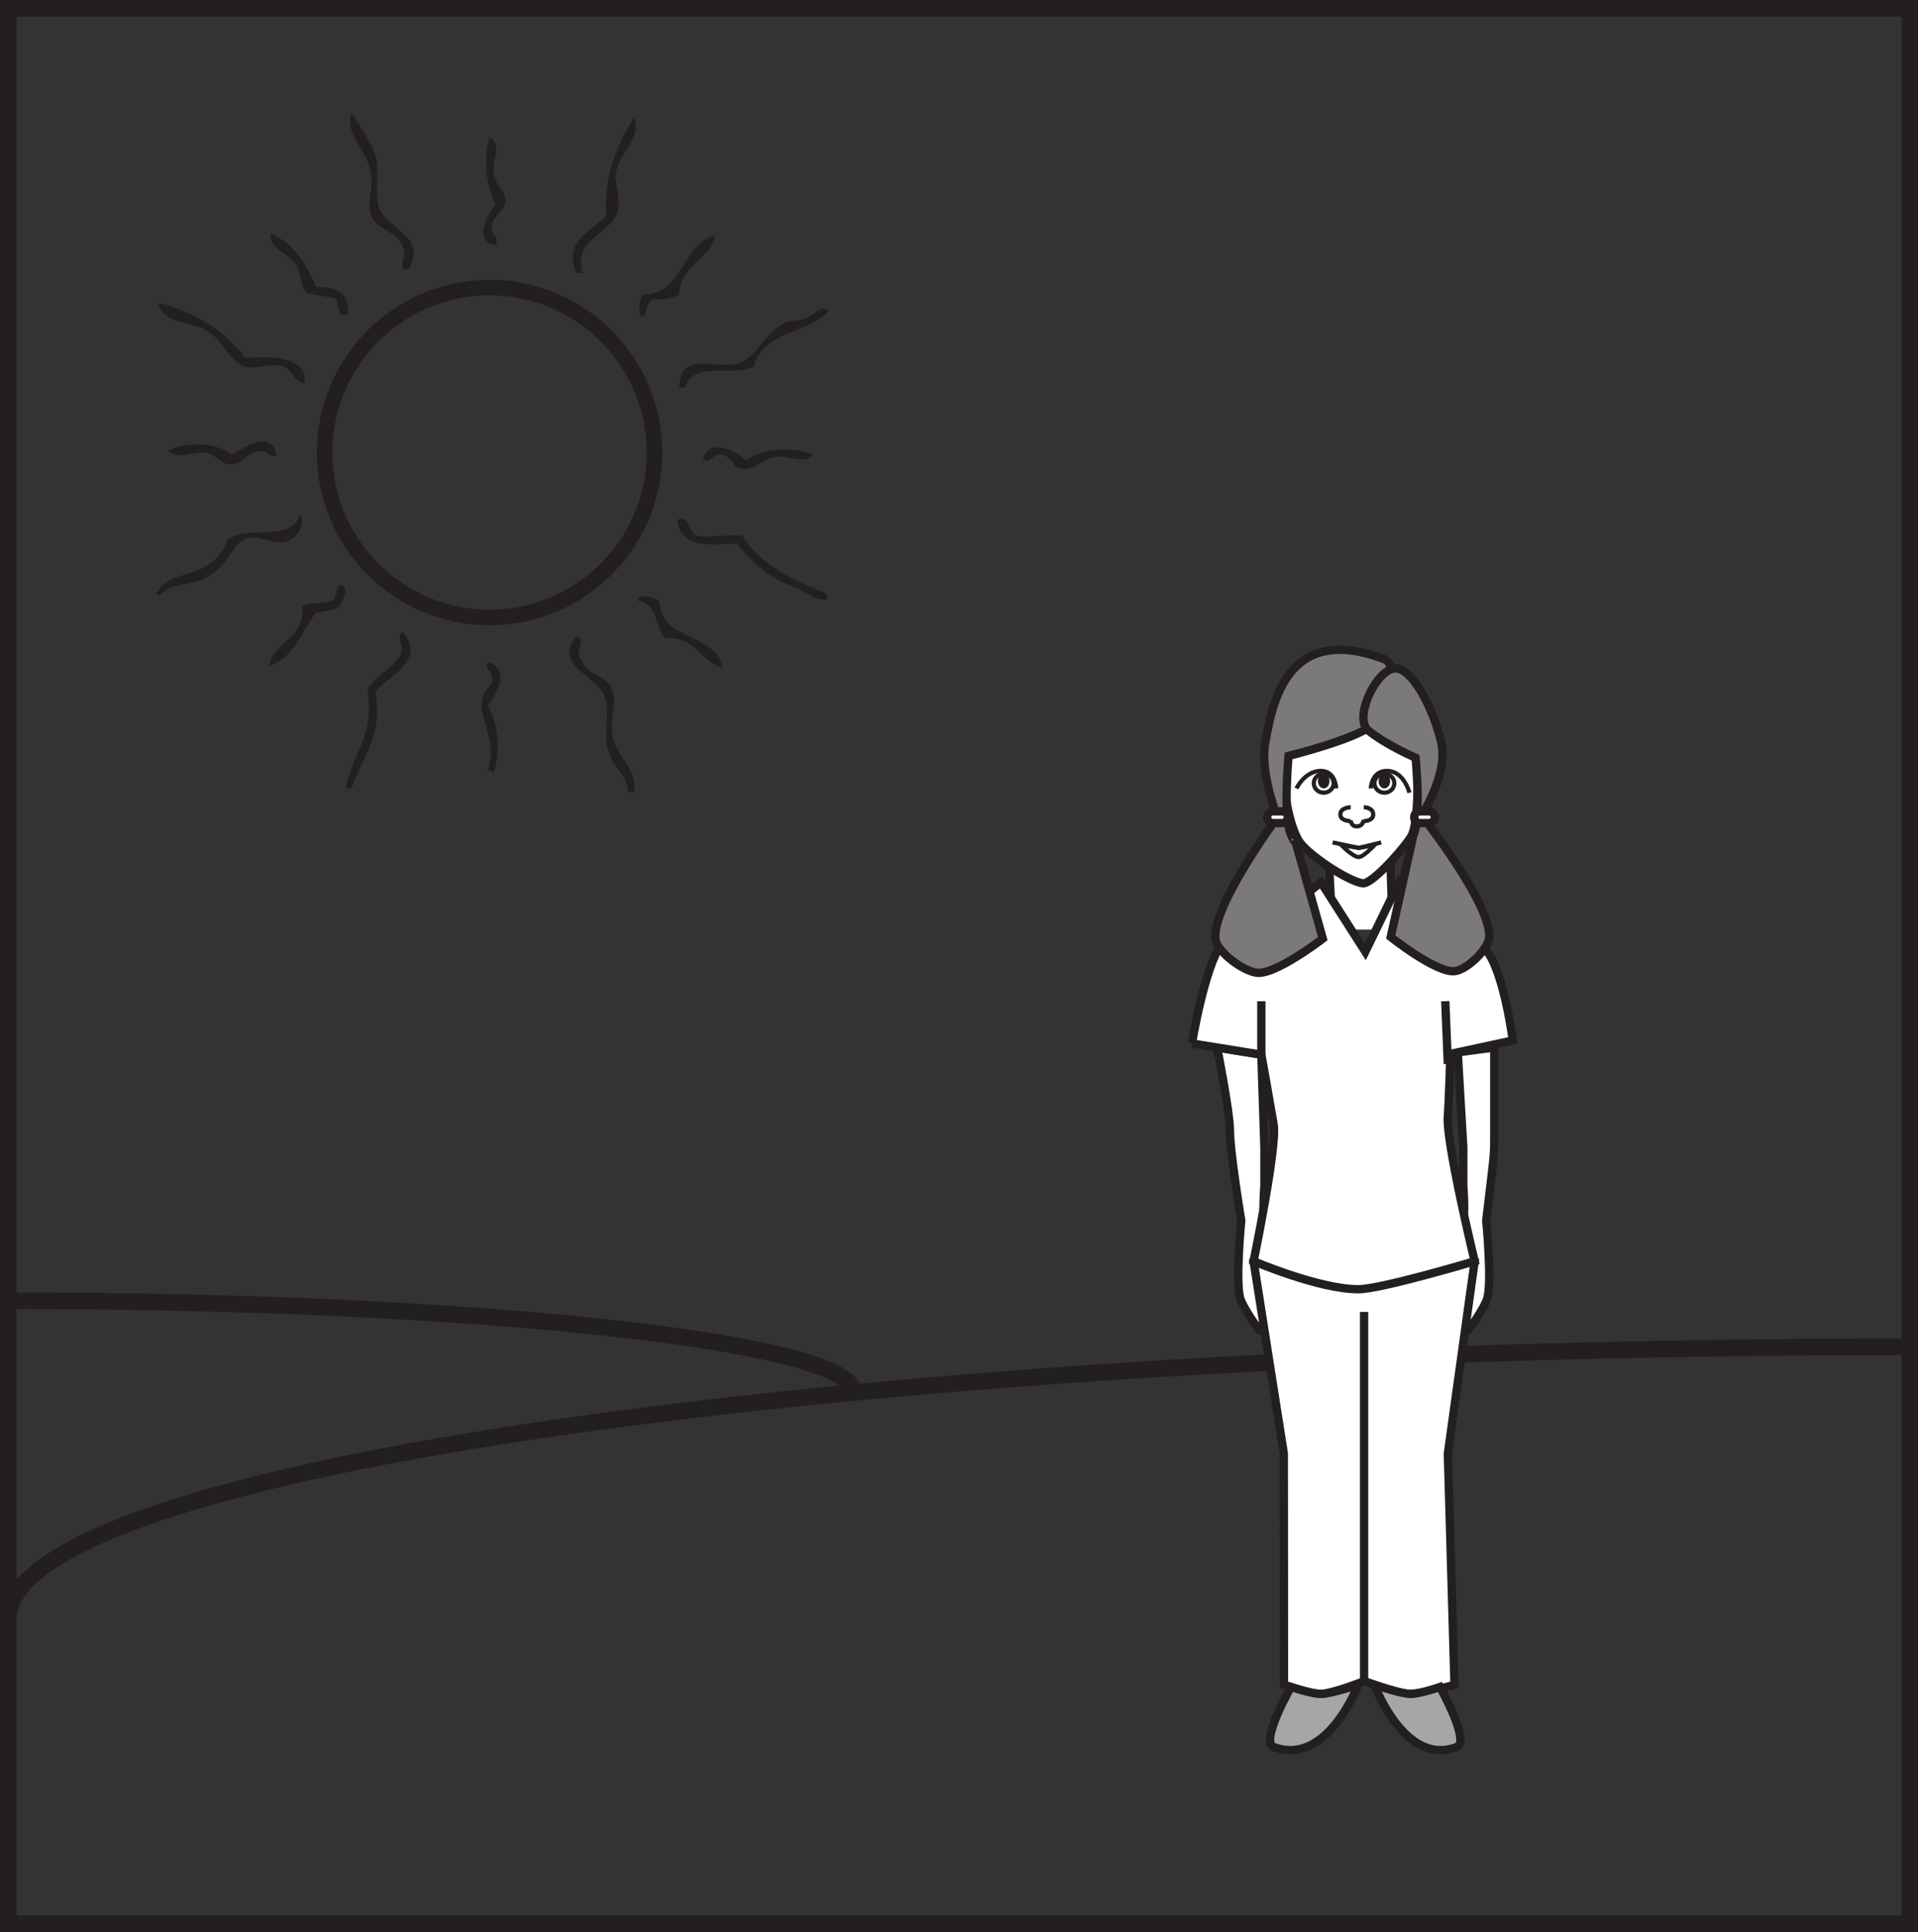 <?xml version="1.0" encoding="UTF-8"?>
<svg xmlns="http://www.w3.org/2000/svg" xmlns:xlink="http://www.w3.org/1999/xlink" width="230.477pt" height="232.142pt" viewBox="0 0 230.477 232.142" version="1.1">
<rect x="0" y="0" width="230.477" height="232.142" fill="#333333" stroke="none"/>
<defs>
<clipPath id="clip1">
  <path d="M 0 0 L 230.477 0 L 230.477 232.141 L 0 232.141 Z M 0 0 "/>
</clipPath>
<clipPath id="clip2">
  <path d="M 0 150 L 230.477 150 L 230.477 206 L 0 206 Z M 0 150 "/>
</clipPath>
</defs>
<g id="surface1">
<g clip-path="url(#clip1)" clip-rule="nonzero">
<path style="fill:none;stroke-width:2;stroke-linecap:butt;stroke-linejoin:miter;stroke:rgb(13.73%,12.16%,12.549%);stroke-opacity:1;stroke-miterlimit:4;" d="M 229.477 1.001 L 1 1.001 L 1 231.142 L 229.477 231.142 Z M 229.477 1.001 " transform="matrix(1,0,0,-1,0,232.142)"/>
</g>
<g clip-path="url(#clip2)" clip-rule="nonzero">
<path style="fill:none;stroke-width:2;stroke-linecap:butt;stroke-linejoin:miter;stroke:rgb(13.73%,12.16%,12.549%);stroke-opacity:1;stroke-miterlimit:4;" d="M -0.001 0.001 C -0.001 18.087 102.191 32.72 228.476 32.72 " transform="matrix(1,0,0,-1,1,194.54)"/>
</g>
<path style="fill:none;stroke-width:2;stroke-linecap:butt;stroke-linejoin:miter;stroke:rgb(13.73%,12.16%,12.549%);stroke-opacity:1;stroke-miterlimit:4;" d="M 0.001 -0.001 C 0.001 6.105 -45.433 11.042 -101.581 11.042 " transform="matrix(1,0,0,-1,102.581,167.32)"/>
<path style=" stroke:none;fill-rule:evenodd;fill:rgb(13.73%,12.16%,12.549%);fill-opacity:1;" d="M 76.16 95.184 L 75.449 95.184 C 75.398 93.109 73.727 92.328 73.078 90.203 C 72.434 88.09 73.406 85.633 72.605 83.562 C 71.695 81.227 66.277 79.715 69.281 76.453 C 70.582 76.68 69.008 78.59 69.758 79.059 C 70.438 81.328 72.762 80.898 73.555 82.855 C 74.195 84.441 73.301 85.98 73.555 88.066 C 73.883 90.805 76.852 92.691 76.16 95.184 "/>
<path style=" stroke:none;fill-rule:evenodd;fill:rgb(13.73%,12.16%,12.549%);fill-opacity:1;" d="M 42.25 94.711 L 41.539 94.711 C 42.266 90.613 45.062 88.59 44.148 82.855 C 45.148 81.086 47.203 80.375 48.18 78.586 C 48.523 77.465 47.473 76.25 48.414 75.977 C 51.305 79.277 46.629 81.285 45.094 83.09 C 46.074 88.633 43.52 90.863 42.25 94.711 "/>
<path style=" stroke:none;fill-rule:evenodd;fill:rgb(13.73%,12.16%,12.549%);fill-opacity:1;" d="M 59.324 92.812 C 59.133 92.688 58.938 92.566 58.609 92.574 C 60.223 88 55.895 85.172 59.086 82.141 C 59.441 80.656 58.074 80.531 58.609 79.531 C 61.352 80.332 59.723 83.449 58.609 84.75 C 59.996 86.938 60.086 90.785 59.324 92.812 "/>
<path style=" stroke:none;fill-rule:evenodd;fill:rgb(13.73%,12.16%,12.549%);fill-opacity:1;" d="M 86.832 80.242 C 84.105 79.488 83.672 76.449 79.957 76.688 C 78.66 75.379 79.039 72.387 76.637 72.184 C 76.895 71.062 78.777 71.973 79.242 72.184 C 79.43 77.211 85.973 75.887 86.832 80.242 "/>
<path style=" stroke:none;fill-rule:evenodd;fill:rgb(13.73%,12.16%,12.549%);fill-opacity:1;" d="M 32.289 80.008 C 32.941 76.945 36.625 76.91 36.324 72.895 C 37.121 72.27 38.887 72.613 39.879 72.184 C 40.516 71.871 40.277 70.688 40.828 70.285 C 42.125 70.512 41.129 72.207 40.828 72.895 C 40.051 73.301 39 73.441 37.98 73.605 C 36.219 75.879 35.383 79.07 32.289 80.008 "/>
<path style=" stroke:none;fill-rule:evenodd;fill:rgb(13.73%,12.16%,12.549%);fill-opacity:1;" d="M 81.375 62.465 C 82.742 61.801 82.734 63.949 83.746 64.359 C 85.355 64.668 87.086 64.191 89.203 64.359 C 91.359 67.816 95.121 69.668 99.164 71.234 C 99.289 71.426 99.41 71.621 99.398 71.949 C 98.289 72.391 96.988 71.141 95.371 70.523 C 91.852 69.18 90.695 67.715 88.492 65.309 C 85.5 65.465 81.762 65.984 81.375 62.465 "/>
<path style=" stroke:none;fill-rule:evenodd;fill:rgb(13.73%,12.16%,12.549%);fill-opacity:1;" d="M 18.77 71.473 C 19.66 68.984 22.91 69.305 24.938 67.914 C 25.969 67.211 26.871 66.383 27.312 64.832 C 29.82 63.027 35.09 65.238 36.082 61.758 C 36.723 63.203 35.629 64.695 34.422 65.07 C 33.062 65.492 31.41 64.43 30.156 64.598 C 28.008 64.883 27.824 67.254 25.648 68.867 C 23.152 70.711 20.805 69.73 19.246 71.473 Z M 18.77 71.473 "/>
<path style=" stroke:none;fill-rule:evenodd;fill:rgb(13.73%,12.16%,12.549%);fill-opacity:1;" d="M 86.832 54.637 C 85.562 54.281 85.48 55.957 84.461 55.109 C 85.293 52.516 88.559 54.219 89.68 55.348 C 91.398 53.875 95.191 53.555 97.738 54.637 C 96.477 55.883 94.734 54.637 93.234 54.875 C 91.473 55.156 90.715 56.66 88.965 56.297 C 88.07 56.109 88.07 55.031 86.832 54.637 "/>
<path style=" stroke:none;fill-rule:evenodd;fill:rgb(13.73%,12.16%,12.549%);fill-opacity:1;" d="M 20.195 54.164 C 22.602 52.988 26.012 53.121 27.785 54.637 C 29.301 53.867 32.473 51.465 33.238 54.637 C 32.336 55.156 32.34 54.16 31.34 54.164 C 29.52 54.371 29.207 55.805 27.785 55.82 C 26.613 55.836 25.934 54.594 24.703 54.398 C 23.363 54.184 21.5 55.352 20.195 54.164 "/>
<path style=" stroke:none;fill-rule:evenodd;fill:rgb(13.73%,12.16%,12.549%);fill-opacity:1;" d="M 81.617 46.578 C 81.691 42.148 85.637 44.316 88.492 43.73 C 90.746 43.27 92.031 39.727 94.422 38.754 C 95.105 38.469 96.07 38.547 96.793 38.277 C 97.773 37.914 98.73 36.555 99.637 37.332 C 97.188 40.094 91.656 39.785 90.629 43.969 C 88.523 45.441 83.297 43.137 82.324 46.578 Z M 81.617 46.578 "/>
<path style=" stroke:none;fill-rule:evenodd;fill:rgb(13.73%,12.16%,12.549%);fill-opacity:1;" d="M 36.559 46.102 C 35.387 45.863 35.016 44.262 33.949 43.973 C 32.387 43.535 30.465 44.543 29.211 43.973 C 27.523 43.199 26.777 41.059 25.176 39.938 C 22.969 38.398 19.738 39.211 19.008 36.383 C 23.504 37.578 27.059 39.711 29.445 43.016 C 33.059 42.66 37.137 43.051 36.559 46.102 "/>
<path style=" stroke:none;fill-rule:evenodd;fill:rgb(13.73%,12.16%,12.549%);fill-opacity:1;" d="M 77.344 38.039 C 76.344 37.957 77.016 35.945 77.109 35.43 C 82.305 35.332 81.699 29.434 85.883 28.316 C 85.629 30.957 81.652 31.805 81.617 35.43 C 80.781 35.781 79.859 36.051 78.531 35.91 C 77.668 36.148 77.781 37.371 77.344 38.039 "/>
<path style=" stroke:none;fill-rule:evenodd;fill:rgb(13.73%,12.16%,12.549%);fill-opacity:1;" d="M 41.777 37.805 C 40.402 38.07 40.758 36.609 40.355 35.906 C 39.262 35.574 37.922 35.492 36.793 35.195 C 35.961 34.047 36.254 32.949 35.613 31.875 C 34.691 30.348 32.262 29.926 32.527 28.082 C 35.367 29.191 36.746 31.77 37.984 34.484 C 40.359 34.477 42.09 35.121 41.777 37.805 "/>
<path style=" stroke:none;fill-rule:evenodd;fill:rgb(13.73%,12.16%,12.549%);fill-opacity:1;" d="M 69.992 32.82 L 69.285 32.82 C 67.547 28.965 71.137 27.773 72.84 25.949 C 72.566 20.793 74.191 17.52 76.16 14.09 C 77.242 16.625 74.43 18.203 74.027 20.73 C 73.805 22.129 74.582 23.688 74.266 25.234 C 73.672 28.098 68.754 28.562 69.992 32.82 "/>
<path style=" stroke:none;fill-rule:evenodd;fill:rgb(13.73%,12.16%,12.549%);fill-opacity:1;" d="M 49.129 32.348 L 48.414 32.348 C 48.141 31.223 48.965 30.41 48.414 29.738 C 47.723 27.586 45.418 27.867 44.621 25.949 C 44.043 24.551 44.777 23.105 44.621 21.203 C 44.375 18.176 41.242 16.008 42.25 13.617 C 43.055 14.809 44.402 16.723 45.094 18.598 C 45.695 20.211 44.922 23.395 45.57 24.996 C 46.672 27.73 51.336 28.258 49.129 32.348 "/>
<path style=" stroke:none;fill-rule:evenodd;fill:rgb(13.73%,12.16%,12.549%);fill-opacity:1;" d="M 59.562 29.504 C 56.816 28.914 58.539 25.844 59.562 24.523 C 58.5 22.406 57.969 19.297 58.848 16.465 C 60.457 17.535 59.047 19.262 59.324 20.969 C 59.512 22.145 60.746 23.082 60.746 24.051 C 60.746 25.312 59.242 25.879 59.086 27.133 C 58.945 28.262 60.023 28.348 59.562 29.504 "/>
<path style=" stroke:none;fill-rule:nonzero;fill:rgb(13.73%,12.16%,12.549%);fill-opacity:1;" d="M 58.828 35.488 C 48.414 35.488 39.941 43.961 39.941 54.375 C 39.941 64.789 48.414 73.258 58.828 73.258 C 69.238 73.258 77.711 64.789 77.711 54.375 C 77.711 43.961 69.238 35.488 58.828 35.488 M 58.828 75.129 C 47.379 75.129 38.07 65.82 38.07 54.375 C 38.07 42.93 47.379 33.617 58.828 33.617 C 70.273 33.617 79.582 42.93 79.582 54.375 C 79.582 65.82 70.273 75.129 58.828 75.129 "/>
<path style=" stroke:none;fill-rule:nonzero;fill:rgb(100%,100%,100%);fill-opacity:1;" d="M 167.121 111.688 L 159.727 111.688 L 159.727 104.578 L 167.121 104.578 Z M 167.121 111.688 "/>
<path style=" stroke:none;fill-rule:nonzero;fill:rgb(100%,100%,100%);fill-opacity:1;" d="M 174.762 159.828 C 174.52 159.148 175.699 157.926 175.836 157.191 C 175.984 156.398 175.836 153.891 175.836 153.891 L 174.762 155.875 L 174.762 148.191 C 174.762 148.191 175.695 146.977 175.836 146.43 C 176.082 145.504 175.836 142.477 175.836 142.477 L 175.836 137.867 L 175.172 126.441 L 179.559 125.863 C 179.559 125.863 179.559 133.668 179.559 135.797 C 179.555 139.188 179.637 137.852 178.594 146.652 C 178.594 146.652 179.281 153.695 178.75 155.875 C 178.457 157.09 176.449 159.828 176.449 159.828 C 176.449 159.828 174.957 160.363 174.762 159.828 "/>
<path style="fill:none;stroke-width:1;stroke-linecap:butt;stroke-linejoin:miter;stroke:rgb(13.73%,12.16%,12.549%);stroke-opacity:1;stroke-miterlimit:4;" d="M 0 0.001 C -0.242 0.681 0.938 1.904 1.075 2.638 C 1.223 3.431 1.075 5.939 1.075 5.939 L 0 3.954 L 0 11.638 C 0 11.638 0.934 12.853 1.075 13.4 C 1.321 14.326 1.075 17.353 1.075 17.353 L 1.075 21.962 L 0.411 33.388 L 4.797 33.966 C 4.797 33.966 4.797 26.162 4.797 24.033 C 4.793 20.642 4.875 21.978 3.832 13.177 C 3.832 13.177 4.52 6.134 3.989 3.954 C 3.696 2.74 1.688 0.001 1.688 0.001 C 1.688 0.001 0.196 -0.534 0 0.001 Z M 0 0.001 " transform="matrix(1,0,0,-1,174.761,159.829)"/>
<path style=" stroke:none;fill-rule:nonzero;fill:rgb(100%,100%,100%);fill-opacity:1;" d="M 154.227 94.02 C 153.973 91.961 153.773 87.746 154.227 85.719 C 154.738 83.434 158.703 79.785 162.602 79.852 C 166.5 79.918 170.012 82.699 170.359 85.98 C 170.57 87.992 170.359 93.309 170.359 93.309 C 170.359 93.309 170.43 98.547 169.684 100.285 C 169.246 101.305 164.914 106.32 163.738 106.133 C 161.879 105.848 157.07 102.617 156.098 101.059 C 155.02 99.332 154.477 96.02 154.227 94.02 "/>
<path style="fill:none;stroke-width:1;stroke-linecap:butt;stroke-linejoin:miter;stroke:rgb(13.73%,12.16%,12.549%);stroke-opacity:1;stroke-miterlimit:4;" d="M -0.001 0.001 C -0.254 2.059 -0.454 6.274 -0.001 8.302 C 0.511 10.587 4.476 14.235 8.374 14.169 C 12.273 14.102 15.785 11.321 16.132 8.04 C 16.343 6.028 16.132 0.712 16.132 0.712 C 16.132 0.712 16.203 -4.526 15.456 -6.265 C 15.019 -7.284 10.687 -12.3 9.511 -12.112 C 7.652 -11.827 2.843 -8.597 1.871 -7.038 C 0.792 -5.312 0.249 -1.999 -0.001 0.001 Z M -0.001 0.001 " transform="matrix(1,0,0,-1,154.227,94.02)"/>
<path style=" stroke:none;fill-rule:nonzero;fill:rgb(100%,100%,100%);fill-opacity:1;" d="M 153.02 159.828 C 153.266 159.148 152.078 157.926 151.938 157.191 C 151.789 156.398 151.938 153.891 151.938 153.891 L 153.02 155.875 L 153.02 148.191 C 153.02 148.191 152.086 146.977 151.938 146.43 C 151.695 145.504 151.938 142.477 151.938 142.477 L 151.938 137.867 L 151.57 126.723 L 146.258 125.863 C 146.258 125.863 147.793 133.652 147.797 135.781 C 147.801 138.516 149.156 146.652 149.156 146.652 C 149.156 146.652 148.469 153.695 149 155.875 C 149.301 157.09 151.32 159.828 151.32 159.828 C 151.32 159.828 152.824 160.363 153.02 159.828 "/>
<path style="fill:none;stroke-width:1;stroke-linecap:butt;stroke-linejoin:miter;stroke:rgb(13.73%,12.16%,12.549%);stroke-opacity:1;stroke-miterlimit:4;" d="M -0.001 0.001 C 0.245 0.681 -0.943 1.904 -1.083 2.638 C -1.232 3.431 -1.083 5.939 -1.083 5.939 L -0.001 3.954 L -0.001 11.638 C -0.001 11.638 -0.935 12.853 -1.083 13.4 C -1.326 14.326 -1.083 17.353 -1.083 17.353 L -1.083 21.962 L -1.451 33.107 L -6.763 33.966 C -6.763 33.966 -5.228 26.177 -5.224 24.048 C -5.22 21.314 -3.865 13.177 -3.865 13.177 C -3.865 13.177 -4.552 6.134 -4.021 3.954 C -3.72 2.74 -1.701 0.001 -1.701 0.001 C -1.701 0.001 -0.197 -0.534 -0.001 0.001 Z M -0.001 0.001 " transform="matrix(1,0,0,-1,153.021,159.829)"/>
<path style="fill-rule:nonzero;fill:rgb(100%,100%,100%);fill-opacity:1;stroke-width:1;stroke-linecap:butt;stroke-linejoin:miter;stroke:rgb(13.73%,12.16%,12.549%);stroke-opacity:1;stroke-miterlimit:4;" d="M -0.001 -0 L 0.152 -4.461 " transform="matrix(1,0,0,-1,167.075,103.391)"/>
<path style=" stroke:none;fill-rule:nonzero;fill:rgb(100%,100%,100%);fill-opacity:1;" d="M 154.289 202.434 L 154.27 174.652 L 150.637 151.539 C 150.637 151.539 158.465 146.438 162.785 146.438 C 167.727 146.438 177.203 151.539 177.203 151.539 L 173.98 174.652 L 174.781 202.434 C 174.781 202.434 170.742 203.582 169.352 203.535 C 167.93 203.48 163.918 201.996 163.918 201.996 C 163.918 201.996 160.098 203.5 158.734 203.535 C 157.582 203.559 154.289 202.434 154.289 202.434 "/>
<path style="fill:none;stroke-width:1;stroke-linecap:butt;stroke-linejoin:miter;stroke:rgb(13.73%,12.16%,12.549%);stroke-opacity:1;stroke-miterlimit:4;" d="M 0 -0.002 L -0.019 27.78 L -3.652 50.893 C -3.652 50.893 4.176 55.995 8.497 55.995 C 13.438 55.995 22.915 50.893 22.915 50.893 L 19.692 27.78 L 20.493 -0.002 C 20.493 -0.002 16.454 -1.15 15.063 -1.103 C 13.641 -1.048 9.629 0.436 9.629 0.436 C 9.629 0.436 5.809 -1.068 4.446 -1.103 C 3.293 -1.127 0 -0.002 0 -0.002 Z M 0 -0.002 " transform="matrix(1,0,0,-1,154.289,202.432)"/>
<path style="fill-rule:nonzero;fill:rgb(100%,100%,100%);fill-opacity:1;stroke-width:1;stroke-linecap:butt;stroke-linejoin:miter;stroke:rgb(13.73%,12.16%,12.549%);stroke-opacity:1;stroke-miterlimit:4;" d="M -0.002 -0.002 L 8.331 -1.349 C 8.331 -1.349 9.565 -8.236 9.815 -9.771 C 10.245 -12.431 7.397 -26.166 7.397 -26.166 C 7.397 -26.166 15.303 -29.545 19.998 -29.533 C 22.729 -29.525 33.963 -26.166 33.963 -26.166 C 33.963 -26.166 30.448 -11.654 30.741 -8.697 C 30.854 -7.548 31.049 -1.256 31.049 -1.256 L 38.541 0.354 C 38.541 0.354 37.522 8.303 35.491 11.006 C 33.834 13.217 26.112 17.596 26.112 17.596 L 24.877 19.35 L 20.823 11.022 L 15.495 19.35 L 13.272 17.596 C 13.272 17.596 5.225 14.221 3.639 12.108 C 1.483 9.225 -0.002 -0.002 -0.002 -0.002 " transform="matrix(1,0,0,-1,143.24,125.373)"/>
<path style="fill-rule:nonzero;fill:rgb(100%,100%,100%);fill-opacity:1;stroke-width:1;stroke-linecap:butt;stroke-linejoin:miter;stroke:rgb(13.73%,12.16%,12.549%);stroke-opacity:1;stroke-miterlimit:4;" d="M -0.001 0.001 L 0.183 -3.792 " transform="matrix(1,0,0,-1,159.723,104.063)"/>
<path style="fill:none;stroke-width:1;stroke-linecap:butt;stroke-linejoin:miter;stroke:rgb(13.73%,12.16%,12.549%);stroke-opacity:1;stroke-miterlimit:4;" d="M -0.002 -0.001 L -0.002 44.363 " transform="matrix(1,0,0,-1,163.919,201.995)"/>
<path style=" stroke:none;fill-rule:nonzero;fill:rgb(65.492%,64.864%,65.019%);fill-opacity:1;" d="M 153.055 209.902 C 151.371 209.266 155.133 202.699 155.133 202.699 C 155.133 202.699 157.582 203.527 158.734 203.535 C 159.895 203.535 163.203 202.434 163.203 202.434 C 163.203 202.434 159.477 212.316 153.055 209.902 "/>
<path style="fill:none;stroke-width:1;stroke-linecap:butt;stroke-linejoin:miter;stroke:rgb(13.73%,12.16%,12.549%);stroke-opacity:1;stroke-miterlimit:4;" d="M -0.001 -0.001 C -1.684 0.636 2.078 7.202 2.078 7.202 C 2.078 7.202 4.527 6.374 5.679 6.367 C 6.839 6.367 10.148 7.468 10.148 7.468 C 10.148 7.468 6.421 -2.415 -0.001 -0.001 Z M -0.001 -0.001 " transform="matrix(1,0,0,-1,153.055,209.902)"/>
<path style=" stroke:none;fill-rule:nonzero;fill:rgb(65.492%,64.864%,65.019%);fill-opacity:1;" d="M 175.066 209.902 C 176.711 209.266 173.035 202.699 173.035 202.699 C 173.035 202.699 170.645 203.527 169.52 203.535 C 168.387 203.535 165.156 202.434 165.156 202.434 C 165.156 202.434 168.793 212.316 175.066 209.902 "/>
<path style="fill:none;stroke-width:1;stroke-linecap:butt;stroke-linejoin:miter;stroke:rgb(13.73%,12.16%,12.549%);stroke-opacity:1;stroke-miterlimit:4;" d="M -0 -0.001 C 1.644 0.636 -2.032 7.202 -2.032 7.202 C -2.032 7.202 -4.422 6.374 -5.547 6.367 C -6.68 6.367 -9.911 7.468 -9.911 7.468 C -9.911 7.468 -6.274 -2.415 -0 -0.001 Z M -0 -0.001 " transform="matrix(1,0,0,-1,175.067,209.902)"/>
<path style="fill:none;stroke-width:1;stroke-linecap:butt;stroke-linejoin:miter;stroke:rgb(13.73%,12.16%,12.549%);stroke-opacity:1;stroke-miterlimit:4;" d="M -0.001 -0.002 L -0.001 6.42 " transform="matrix(1,0,0,-1,151.572,126.721)"/>
<path style="fill:none;stroke-width:1;stroke-linecap:butt;stroke-linejoin:miter;stroke:rgb(13.73%,12.16%,12.549%);stroke-opacity:1;stroke-miterlimit:4;" d="M -0.001 -0.001 L -0.309 7.538 " transform="matrix(1,0,0,-1,173.981,127.835)"/>
<path style="fill-rule:nonzero;fill:rgb(65.492%,64.864%,65.019%);fill-opacity:1;stroke-width:1;stroke-linecap:butt;stroke-linejoin:miter;stroke:rgb(13.73%,12.16%,12.549%);stroke-opacity:1;stroke-miterlimit:4;" d="M 0 -0.001 C 0 -0.001 -0.605 1.538 -1 1.179 C -2.007 0.268 0.356 -4.216 0.356 -4.216 Z M 0 -0.001 " transform="matrix(1,0,0,-1,153.957,92.925)"/>
<path style="fill-rule:nonzero;fill:rgb(65.492%,64.864%,65.019%);fill-opacity:1;stroke-width:1;stroke-linecap:butt;stroke-linejoin:miter;stroke:rgb(13.73%,12.16%,12.549%);stroke-opacity:1;stroke-miterlimit:4;" d="M 0 -0.001 C 0 -0.001 0.657 1.538 1.086 1.179 C 2.176 0.268 -0.023 -4.216 -0.023 -4.216 Z M 0 -0.001 " transform="matrix(1,0,0,-1,170.714,92.925)"/>
<path style="fill:none;stroke-width:0.5;stroke-linecap:butt;stroke-linejoin:miter;stroke:rgb(13.73%,12.16%,12.549%);stroke-opacity:1;stroke-miterlimit:4;" d="M 0 0.002 C 0 0.002 -0.054 2.185 -1.937 2.111 C -3.816 2.033 -4.781 0.002 -4.781 0.002 " transform="matrix(1,0,0,-1,160.566,94.736)"/>
<path style="fill:none;stroke-width:0.5;stroke-linecap:butt;stroke-linejoin:miter;stroke:rgb(13.73%,12.16%,12.549%);stroke-opacity:1;stroke-miterlimit:4;" d="M 0.001 0.001 C 0.001 -0.628 -0.534 -1.136 -1.19 -1.136 C -1.85 -1.136 -2.385 -0.628 -2.385 0.001 C -2.385 0.626 -1.85 1.134 -1.19 1.134 C -0.534 1.134 0.001 0.626 0.001 0.001 Z M 0.001 0.001 " transform="matrix(1,0,0,-1,160.256,94.11)"/>
<path style=" stroke:none;fill-rule:nonzero;fill:rgb(13.73%,12.16%,12.549%);fill-opacity:1;" d="M 159.762 93.855 C 159.762 94.344 159.449 94.734 159.066 94.734 C 158.68 94.734 158.371 94.344 158.371 93.855 C 158.371 93.367 158.68 92.977 159.066 92.977 C 159.449 92.977 159.762 93.367 159.762 93.855 "/>
<path style="fill:none;stroke-width:0.5;stroke-linecap:butt;stroke-linejoin:miter;stroke:rgb(13.73%,12.16%,12.549%);stroke-opacity:1;stroke-miterlimit:4;" d="M -0.001 0.002 C -0.001 0.002 0.05 2.185 2.031 2.111 C 4.007 2.033 4.644 -0.51 4.644 -0.51 " transform="matrix(1,0,0,-1,164.723,94.736)"/>
<path style="fill:none;stroke-width:0.5;stroke-linecap:butt;stroke-linejoin:miter;stroke:rgb(13.73%,12.16%,12.549%);stroke-opacity:1;stroke-miterlimit:4;" d="M -0.001 0.001 C -0.001 -0.628 0.539 -1.136 1.191 -1.136 C 1.851 -1.136 2.39 -0.628 2.39 0.001 C 2.39 0.626 1.851 1.134 1.191 1.134 C 0.539 1.134 -0.001 0.626 -0.001 0.001 Z M -0.001 0.001 " transform="matrix(1,0,0,-1,165.161,94.11)"/>
<path style=" stroke:none;fill-rule:nonzero;fill:rgb(13.73%,12.16%,12.549%);fill-opacity:1;" d="M 165.66 93.855 C 165.66 94.344 165.973 94.734 166.352 94.734 C 166.738 94.734 167.047 94.344 167.047 93.855 C 167.047 93.367 166.738 92.977 166.352 92.977 C 165.973 92.977 165.66 93.367 165.66 93.855 "/>
<path style="fill:none;stroke-width:0.5;stroke-linecap:butt;stroke-linejoin:miter;stroke:rgb(13.73%,12.16%,12.549%);stroke-opacity:1;stroke-miterlimit:4;" d="M 0 0.001 L 3.145 -0.655 L 5.832 0.001 " transform="matrix(1,0,0,-1,160.136,101.224)"/>
<path style="fill:none;stroke-width:0.5;stroke-linecap:butt;stroke-linejoin:miter;stroke:rgb(13.73%,12.16%,12.549%);stroke-opacity:1;stroke-miterlimit:4;" d="M 0.001 -0.001 C 0.576 0.011 1.88 1.421 1.88 1.421 L 0.001 1.097 L -2.088 1.421 C -2.088 1.421 -0.674 -0.021 0.001 -0.001 Z M 0.001 -0.001 " transform="matrix(1,0,0,-1,163.28,102.975)"/>
<path style="fill:none;stroke-width:0.5;stroke-linecap:butt;stroke-linejoin:miter;stroke:rgb(13.73%,12.16%,12.549%);stroke-opacity:1;stroke-miterlimit:4;" d="M -0.001 -0 C -0.001 -0 1.135 -0 1.135 -0.871 C 1.135 -1.668 -0.001 -1.668 -0.001 -1.668 " transform="matrix(1,0,0,-1,163.88,96.996)"/>
<path style="fill:none;stroke-width:0.5;stroke-linecap:butt;stroke-linejoin:miter;stroke:rgb(13.73%,12.16%,12.549%);stroke-opacity:1;stroke-miterlimit:4;" d="M 0 -0 C 0 -0 -1.246 -0 -1.246 -0.871 C -1.246 -1.668 0 -1.668 0 -1.668 " transform="matrix(1,0,0,-1,162.308,96.996)"/>
<path style="fill:none;stroke-width:0.5;stroke-linecap:butt;stroke-linejoin:miter;stroke:rgb(13.73%,12.16%,12.549%);stroke-opacity:1;stroke-miterlimit:4;" d="M -0.002 -0 C -0.002 -0 0.022 -0.758 -0.779 -0.789 C -1.517 -0.817 -1.537 -0.063 -1.537 -0.063 " transform="matrix(1,0,0,-1,163.841,98.5)"/>
<path style=" stroke:none;fill-rule:nonzero;fill:rgb(48.238%,47.296%,47.53%);fill-opacity:1;" d="M 165.016 87.031 C 166.559 85.641 168.344 79.957 166.336 79.199 C 154.312 74.648 152.828 85.113 152.055 89.148 C 151.344 92.848 153.508 98.191 153.508 98.191 C 153.508 98.191 145.676 108.766 146.043 112.781 C 146.184 114.344 149.402 116.723 151.078 116.887 C 153.336 117.102 158.957 112.781 158.957 112.781 L 155.648 101.047 C 155.648 101.047 155.609 101.449 155.078 100.16 C 154.176 97.973 154.84 90.828 154.84 90.828 C 154.84 90.828 163.059 88.793 165.016 87.031 "/>
<path style="fill:none;stroke-width:1;stroke-linecap:butt;stroke-linejoin:miter;stroke:rgb(13.73%,12.16%,12.549%);stroke-opacity:1;stroke-miterlimit:4;" d="M 0.001 0 C 1.544 1.391 3.33 7.075 1.322 7.832 C -10.702 12.383 -12.186 1.918 -12.96 -2.117 C -13.67 -5.816 -11.506 -11.16 -11.506 -11.16 C -11.506 -11.16 -19.338 -21.734 -18.971 -25.75 C -18.831 -27.312 -15.612 -29.691 -13.936 -29.855 C -11.678 -30.07 -6.057 -25.75 -6.057 -25.75 L -9.366 -14.015 C -9.366 -14.015 -9.405 -14.418 -9.936 -13.129 C -10.838 -10.941 -10.174 -3.797 -10.174 -3.797 C -10.174 -3.797 -1.956 -1.761 0.001 0 Z M 0.001 0 " transform="matrix(1,0,0,-1,165.014,87.032)"/>
<path style=" stroke:none;fill-rule:nonzero;fill:rgb(48.238%,47.296%,47.53%);fill-opacity:1;" d="M 164.434 87.785 C 162.707 86.395 165.043 81.141 167.238 80.375 C 169.496 79.586 172.352 85.332 173.215 89.367 C 174.008 93.062 170.816 97.984 170.816 97.984 C 170.816 97.984 179.129 108.461 178.957 112.582 C 178.898 113.988 176.359 116.473 174.855 116.684 C 172.645 116.992 167.117 112.582 167.117 112.582 L 169.836 100.375 C 169.836 100.375 169.234 101.715 169.836 100.375 C 170.809 98.215 170.105 91.047 170.105 91.047 C 170.105 91.047 166.617 89.547 164.434 87.785 "/>
<path style="fill:none;stroke-width:1;stroke-linecap:butt;stroke-linejoin:miter;stroke:rgb(13.73%,12.16%,12.549%);stroke-opacity:1;stroke-miterlimit:4;" d="M -0.001 -0.001 C -1.727 1.39 0.609 6.643 2.804 7.409 C 5.062 8.198 7.917 2.452 8.781 -1.583 C 9.574 -5.278 6.382 -10.2 6.382 -10.2 C 6.382 -10.2 14.695 -20.677 14.523 -24.798 C 14.464 -26.204 11.925 -28.689 10.421 -28.899 C 8.21 -29.208 2.683 -24.798 2.683 -24.798 L 5.402 -12.591 C 5.402 -12.591 4.8 -13.931 5.402 -12.591 C 6.374 -10.431 5.671 -3.263 5.671 -3.263 C 5.671 -3.263 2.183 -1.763 -0.001 -0.001 Z M -0.001 -0.001 " transform="matrix(1,0,0,-1,164.434,87.784)"/>
<path style=" stroke:none;fill-rule:nonzero;fill:rgb(100%,100%,100%);fill-opacity:1;" d="M 172.414 98.188 C 172.414 98.578 172.102 98.895 171.711 98.895 L 170.641 98.895 C 170.25 98.895 169.938 98.578 169.938 98.188 C 169.938 97.797 170.25 97.484 170.641 97.484 L 171.711 97.484 C 172.102 97.484 172.414 97.797 172.414 98.188 "/>
<path style="fill:none;stroke-width:1;stroke-linecap:butt;stroke-linejoin:miter;stroke:rgb(13.73%,12.16%,12.549%);stroke-opacity:1;stroke-miterlimit:4;" d="M -0.001 0.001 C -0.001 -0.389 -0.313 -0.706 -0.704 -0.706 L -1.774 -0.706 C -2.165 -0.706 -2.477 -0.389 -2.477 0.001 C -2.477 0.392 -2.165 0.704 -1.774 0.704 L -0.704 0.704 C -0.313 0.704 -0.001 0.392 -0.001 0.001 Z M -0.001 0.001 " transform="matrix(1,0,0,-1,172.415,98.189)"/>
<path style=" stroke:none;fill-rule:nonzero;fill:rgb(100%,100%,100%);fill-opacity:1;" d="M 154.75 98.188 C 154.75 98.578 154.434 98.895 154.043 98.895 L 152.977 98.895 C 152.586 98.895 152.27 98.578 152.27 98.188 C 152.27 97.797 152.586 97.484 152.977 97.484 L 154.043 97.484 C 154.434 97.484 154.75 97.797 154.75 98.188 "/>
<path style="fill:none;stroke-width:1;stroke-linecap:butt;stroke-linejoin:miter;stroke:rgb(13.73%,12.16%,12.549%);stroke-opacity:1;stroke-miterlimit:4;" d="M -0.001 0.001 C -0.001 -0.389 -0.317 -0.706 -0.708 -0.706 L -1.774 -0.706 C -2.165 -0.706 -2.481 -0.389 -2.481 0.001 C -2.481 0.392 -2.165 0.704 -1.774 0.704 L -0.708 0.704 C -0.317 0.704 -0.001 0.392 -0.001 0.001 Z M -0.001 0.001 " transform="matrix(1,0,0,-1,154.75,98.189)"/>
</g>
</svg>
